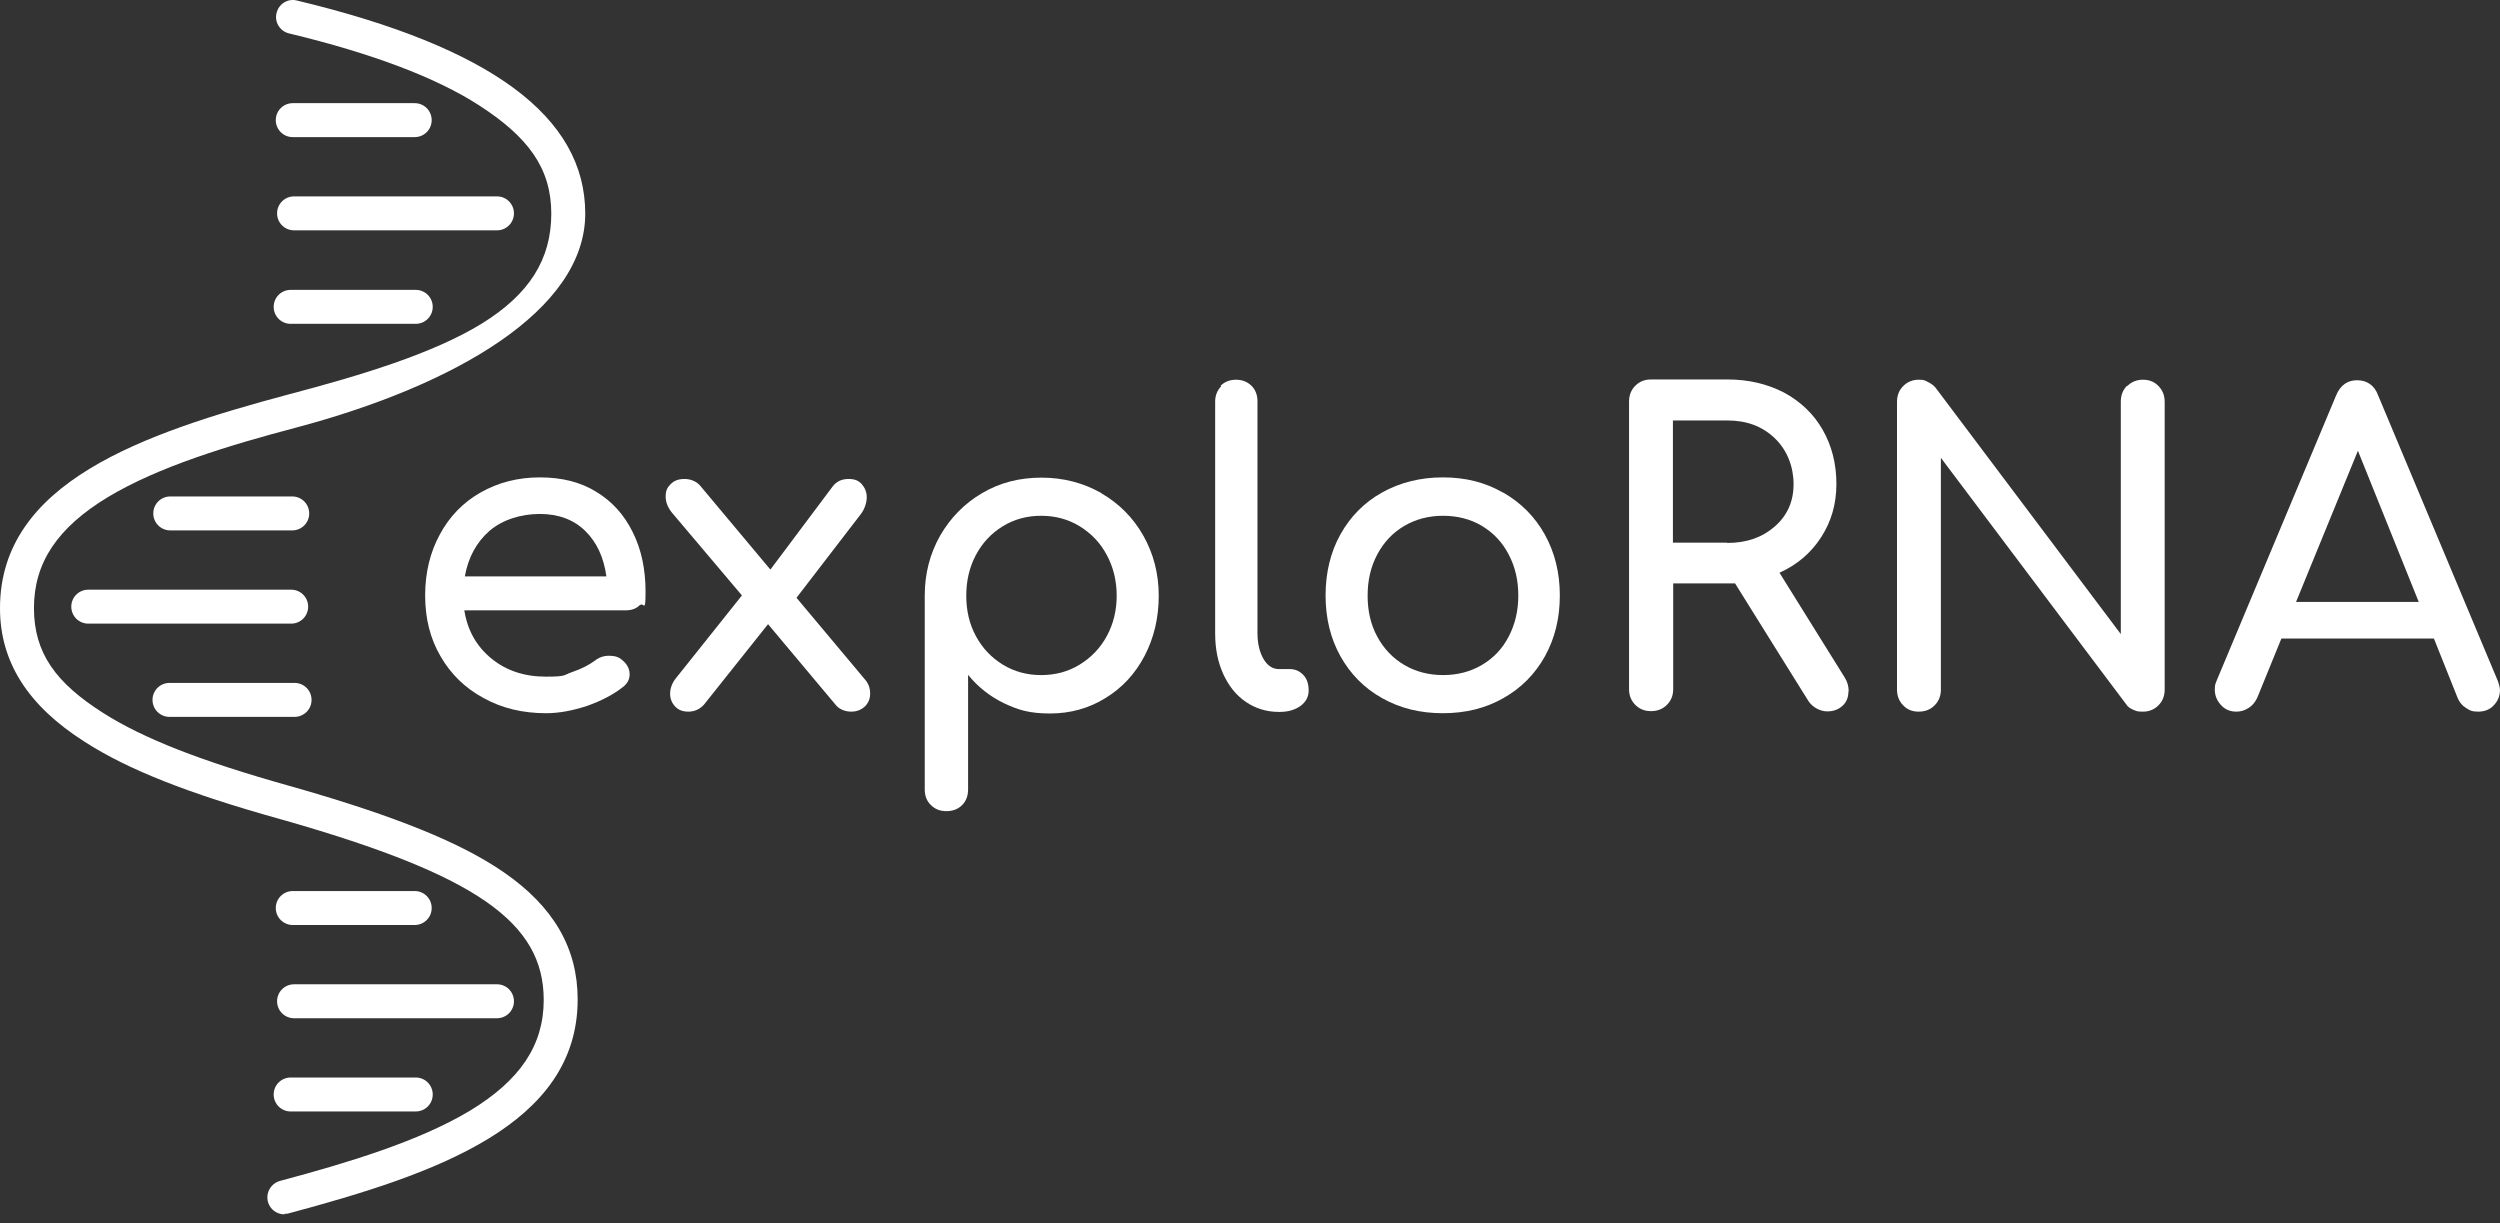 <svg width="186" height="91" viewBox="0 0 186 91" fill="none" xmlns="http://www.w3.org/2000/svg">
<rect x="0" y="0" width="186" height="91" fill="#333333" stroke="none"/>
<path d="M21.159 90.348C20.596 90.348 20.09 89.979 19.935 89.416C19.76 88.736 20.149 88.056 20.829 87.861C25.919 86.501 31.165 84.908 34.935 82.654C38.704 80.381 40.453 77.758 40.453 74.397C40.453 68.626 35.44 65.129 21.295 61.068L20.809 60.932C13.989 59.028 9.521 57.26 6.315 55.2C2.06 52.499 0 49.235 0 45.252C0 35.887 10.609 32.254 21.489 29.339C26.813 27.94 32.214 26.308 35.848 24.074C39.365 21.898 41.016 19.314 41.016 15.894C41.016 12.474 39.248 10.162 35.634 7.831C32.409 5.752 27.648 3.964 21.509 2.487C20.829 2.332 20.401 1.632 20.576 0.972C20.732 0.292 21.412 -0.136 22.092 0.039C36.528 3.498 43.542 8.685 43.542 15.894C43.542 23.102 33.808 28.679 22.053 31.807C16.982 33.147 11.794 34.721 8.044 36.975C4.275 39.248 2.526 41.871 2.526 45.233C2.526 48.594 4.158 50.809 7.675 53.043C10.667 54.947 14.941 56.618 21.509 58.464L21.994 58.6C29.514 60.757 34.293 62.7 37.48 64.895C41.172 67.441 42.978 70.53 42.978 74.358C42.978 83.723 32.37 87.356 21.489 90.271C21.373 90.31 21.276 90.31 21.159 90.31V90.348ZM22.927 45.136C22.927 44.436 22.364 43.873 21.664 43.873H6.567C5.868 43.873 5.304 44.436 5.304 45.136C5.304 45.835 5.868 46.398 6.567 46.398H21.664C22.364 46.398 22.927 45.835 22.927 45.136ZM23.005 38.199C23.005 37.5 22.441 36.936 21.742 36.936H12.668C11.969 36.936 11.405 37.5 11.405 38.199C11.405 38.899 11.969 39.462 12.668 39.462H21.742C22.441 39.462 23.005 38.899 23.005 38.199ZM23.18 52.072C23.18 51.373 22.616 50.809 21.917 50.809H12.61C11.91 50.809 11.347 51.373 11.347 52.072C11.347 52.771 11.91 53.335 12.61 53.335H21.917C22.616 53.335 23.18 52.771 23.18 52.072ZM38.238 15.874C38.238 15.175 37.674 14.611 36.975 14.611H21.878C21.178 14.611 20.615 15.175 20.615 15.874C20.615 16.574 21.178 17.137 21.878 17.137H36.975C37.674 17.137 38.238 16.574 38.238 15.874ZM32.117 8.938C32.117 8.239 31.554 7.675 30.854 7.675H21.781C21.081 7.675 20.518 8.239 20.518 8.938C20.518 9.637 21.081 10.201 21.781 10.201H30.854C31.554 10.201 32.117 9.637 32.117 8.938ZM32.195 22.83C32.195 22.131 31.631 21.567 30.932 21.567H21.625C20.926 21.567 20.362 22.131 20.362 22.83C20.362 23.53 20.926 24.093 21.625 24.093H30.932C31.631 24.093 32.195 23.53 32.195 22.83ZM38.238 74.494C38.238 73.794 37.674 73.231 36.975 73.231H21.878C21.178 73.231 20.615 73.794 20.615 74.494C20.615 75.193 21.178 75.757 21.878 75.757H36.975C37.674 75.757 38.238 75.193 38.238 74.494ZM32.117 67.557C32.117 66.858 31.554 66.294 30.854 66.294H21.781C21.081 66.294 20.518 66.858 20.518 67.557C20.518 68.257 21.081 68.82 21.781 68.82H30.854C31.554 68.82 32.117 68.257 32.117 67.557ZM32.195 81.43C32.195 80.731 31.631 80.167 30.932 80.167H21.625C20.926 80.167 20.362 80.731 20.362 81.43C20.362 82.13 20.926 82.693 21.625 82.693H30.932C31.631 82.693 32.195 82.13 32.195 81.43Z" fill="white"/>
<path d="M47.602 45.019C47.33 45.291 46.98 45.408 46.553 45.408H34.545C34.779 46.884 35.439 48.07 36.547 48.983C37.654 49.896 39.014 50.343 40.607 50.343C42.201 50.343 41.89 50.226 42.589 49.993C43.269 49.76 43.833 49.468 44.28 49.138C44.571 48.905 44.921 48.788 45.329 48.788C45.737 48.788 46.048 48.886 46.281 49.099C46.669 49.41 46.844 49.779 46.844 50.168C46.844 50.557 46.669 50.867 46.339 51.12C45.62 51.684 44.727 52.15 43.677 52.519C42.609 52.869 41.598 53.063 40.627 53.063C38.898 53.063 37.343 52.694 35.983 51.936C34.604 51.198 33.535 50.148 32.777 48.827C32 47.506 31.631 45.991 31.631 44.3C31.631 42.61 32 41.094 32.719 39.773C33.438 38.432 34.448 37.383 35.75 36.645C37.052 35.907 38.509 35.518 40.16 35.518C41.812 35.518 43.191 35.868 44.357 36.587C45.542 37.306 46.436 38.296 47.078 39.598C47.719 40.881 48.029 42.357 48.029 44.028C48.029 45.699 47.894 44.767 47.621 45.019H47.602ZM36.411 39.501C35.459 40.337 34.837 41.464 34.584 42.882H45.115C44.921 41.464 44.396 40.337 43.541 39.501C42.686 38.666 41.559 38.238 40.16 38.238C38.761 38.238 37.382 38.666 36.411 39.501Z" fill="white"/>
<path d="M64.739 51.606C64.739 51.994 64.603 52.305 64.35 52.558C64.078 52.81 63.748 52.946 63.321 52.946C62.893 52.946 62.427 52.772 62.174 52.441L57.142 46.438L52.362 52.441C52.051 52.772 51.663 52.946 51.216 52.946C50.769 52.946 50.458 52.81 50.225 52.558C49.992 52.305 49.856 51.994 49.856 51.606C49.856 51.217 50.011 50.79 50.303 50.44L55.199 44.3L49.992 38.141C49.681 37.752 49.525 37.364 49.525 36.936C49.525 36.509 49.642 36.276 49.895 36.023C50.128 35.771 50.477 35.635 50.924 35.635C51.371 35.635 51.837 35.809 52.129 36.179L57.317 42.377L61.96 36.179C62.232 35.829 62.621 35.635 63.126 35.635C63.631 35.635 63.884 35.771 64.117 36.023C64.35 36.295 64.486 36.606 64.486 36.995C64.486 37.383 64.331 37.888 64.039 38.258L59.26 44.475L64.292 50.479C64.583 50.79 64.739 51.159 64.739 51.586V51.606Z" fill="white"/>
<path d="M81.916 36.684C83.257 37.461 84.306 38.51 85.063 39.851C85.821 41.191 86.21 42.688 86.21 44.32C86.21 45.952 85.86 47.448 85.161 48.788C84.461 50.129 83.49 51.178 82.246 51.936C81.022 52.694 79.642 53.083 78.127 53.083C76.612 53.083 75.776 52.83 74.707 52.325C73.658 51.819 72.764 51.12 72.026 50.207V58.736C72.026 59.222 71.871 59.611 71.579 59.902C71.288 60.194 70.899 60.349 70.413 60.349C69.928 60.349 69.558 60.194 69.267 59.902C68.956 59.611 68.801 59.222 68.801 58.736V44.32C68.801 42.668 69.189 41.191 69.947 39.851C70.724 38.51 71.754 37.461 73.075 36.684C74.397 35.907 75.854 35.537 77.486 35.537C79.118 35.537 80.595 35.926 81.935 36.684H81.916ZM80.323 49.449C81.177 48.925 81.858 48.225 82.343 47.331C82.829 46.438 83.082 45.427 83.082 44.32C83.082 43.212 82.829 42.182 82.343 41.289C81.858 40.375 81.177 39.676 80.323 39.151C79.468 38.627 78.516 38.374 77.466 38.374C76.417 38.374 75.465 38.627 74.61 39.151C73.755 39.676 73.095 40.375 72.609 41.289C72.123 42.202 71.89 43.212 71.89 44.32C71.89 45.427 72.123 46.438 72.609 47.331C73.095 48.225 73.755 48.925 74.61 49.449C75.465 49.974 76.417 50.226 77.466 50.226C78.516 50.226 79.468 49.974 80.323 49.449Z" fill="white"/>
<path d="M90.816 28.698C91.108 28.407 91.496 28.251 91.963 28.251C92.429 28.251 92.798 28.407 93.109 28.698C93.4 28.99 93.556 29.378 93.556 29.845V47.098C93.556 47.875 93.711 48.516 94.003 49.022C94.294 49.527 94.683 49.779 95.149 49.779H95.946C96.373 49.779 96.703 49.935 96.975 50.226C97.248 50.518 97.364 50.906 97.364 51.373C97.364 51.839 97.17 52.208 96.762 52.519C96.354 52.81 95.849 52.966 95.207 52.966H95.149C94.236 52.966 93.42 52.713 92.701 52.227C91.982 51.742 91.418 51.042 91.01 50.148C90.603 49.255 90.408 48.244 90.408 47.137V29.883C90.408 29.417 90.564 29.048 90.855 28.737L90.816 28.698Z" fill="white"/>
<path d="M111.835 36.645C113.156 37.403 114.186 38.432 114.925 39.754C115.663 41.075 116.051 42.59 116.051 44.3C116.051 46.01 115.682 47.487 114.944 48.827C114.206 50.148 113.176 51.198 111.855 51.936C110.533 52.694 109.037 53.063 107.347 53.063C105.657 53.063 104.161 52.694 102.82 51.936C101.499 51.198 100.469 50.148 99.731 48.827C98.992 47.506 98.623 45.991 98.623 44.3C98.623 42.61 98.992 41.075 99.731 39.754C100.469 38.432 101.499 37.383 102.82 36.645C104.141 35.907 105.657 35.518 107.347 35.518C109.037 35.518 110.495 35.887 111.816 36.645H111.835ZM104.471 39.132C103.616 39.637 102.956 40.337 102.47 41.25C101.984 42.163 101.751 43.173 101.751 44.32C101.751 45.466 101.984 46.476 102.47 47.37C102.956 48.264 103.616 48.963 104.471 49.468C105.326 49.974 106.298 50.226 107.366 50.226C108.435 50.226 109.407 49.974 110.261 49.468C111.116 48.963 111.777 48.264 112.243 47.37C112.71 46.476 112.962 45.466 112.962 44.32C112.962 43.173 112.729 42.163 112.243 41.25C111.777 40.337 111.097 39.637 110.261 39.132C109.426 38.627 108.435 38.374 107.366 38.374C106.298 38.374 105.326 38.627 104.471 39.132Z" fill="white"/>
<path d="M137.522 51.45C137.522 51.878 137.386 52.227 137.095 52.5C136.803 52.772 136.434 52.927 135.948 52.927C135.463 52.927 134.86 52.655 134.53 52.13L129.09 43.407H124.485V51.276C124.485 51.742 124.329 52.13 124.018 52.441C123.708 52.752 123.319 52.908 122.833 52.908C122.348 52.908 121.978 52.752 121.667 52.441C121.357 52.13 121.201 51.742 121.201 51.276V29.883C121.201 29.398 121.357 29.009 121.667 28.698C121.978 28.387 122.367 28.232 122.833 28.232H128.526C130.081 28.232 131.479 28.562 132.723 29.203C133.947 29.864 134.919 30.777 135.599 31.962C136.279 33.148 136.628 34.488 136.628 36.004C136.628 37.519 136.24 38.821 135.482 39.987C134.724 41.153 133.694 42.027 132.393 42.61L137.231 50.382C137.444 50.712 137.542 51.062 137.542 51.431L137.522 51.45ZM128.507 40.395C129.945 40.395 131.11 39.987 132.043 39.171C132.976 38.355 133.442 37.306 133.442 36.023C133.442 34.741 132.976 33.497 132.043 32.604C131.11 31.71 129.945 31.282 128.507 31.282H124.465V40.375H128.507V40.395Z" fill="white"/>
<path d="M158.274 28.718C158.585 28.407 158.973 28.251 159.439 28.251C159.906 28.251 160.294 28.407 160.586 28.718C160.897 29.029 161.052 29.417 161.052 29.903V51.295C161.052 51.781 160.897 52.169 160.586 52.48C160.275 52.791 159.886 52.946 159.439 52.946C158.993 52.946 158.973 52.908 158.721 52.81C158.487 52.713 158.293 52.577 158.177 52.383L144.401 34.061V51.314C144.401 51.781 144.245 52.169 143.935 52.48C143.624 52.791 143.235 52.946 142.749 52.946C142.264 52.946 141.894 52.791 141.603 52.48C141.292 52.169 141.137 51.781 141.137 51.295V29.903C141.137 29.417 141.292 29.029 141.603 28.718C141.914 28.407 142.303 28.251 142.749 28.251C143.196 28.251 143.216 28.31 143.449 28.426C143.682 28.543 143.876 28.679 144.012 28.854L157.788 47.176V29.883C157.788 29.398 157.943 29.009 158.254 28.698L158.274 28.718Z" fill="white"/>
<path d="M185.998 51.334C185.998 51.781 185.843 52.15 185.532 52.48C185.221 52.81 184.833 52.946 184.366 52.946C183.9 52.946 183.745 52.849 183.473 52.674C183.181 52.499 182.987 52.247 182.851 51.936L181.083 47.506H169.736L167.929 51.936C167.773 52.247 167.579 52.499 167.288 52.674C167.016 52.849 166.724 52.946 166.394 52.946C165.928 52.946 165.539 52.791 165.248 52.461C164.937 52.13 164.781 51.742 164.781 51.314C164.781 50.887 164.84 50.867 164.937 50.595L173.816 29.398C174.127 28.659 174.652 28.29 175.37 28.29C176.089 28.29 176.653 28.659 176.925 29.398L185.843 50.673C185.94 50.945 185.998 51.178 185.998 51.373V51.334ZM179.956 44.786L175.429 33.536L170.824 44.786H179.956Z" fill="white"/>
</svg>

